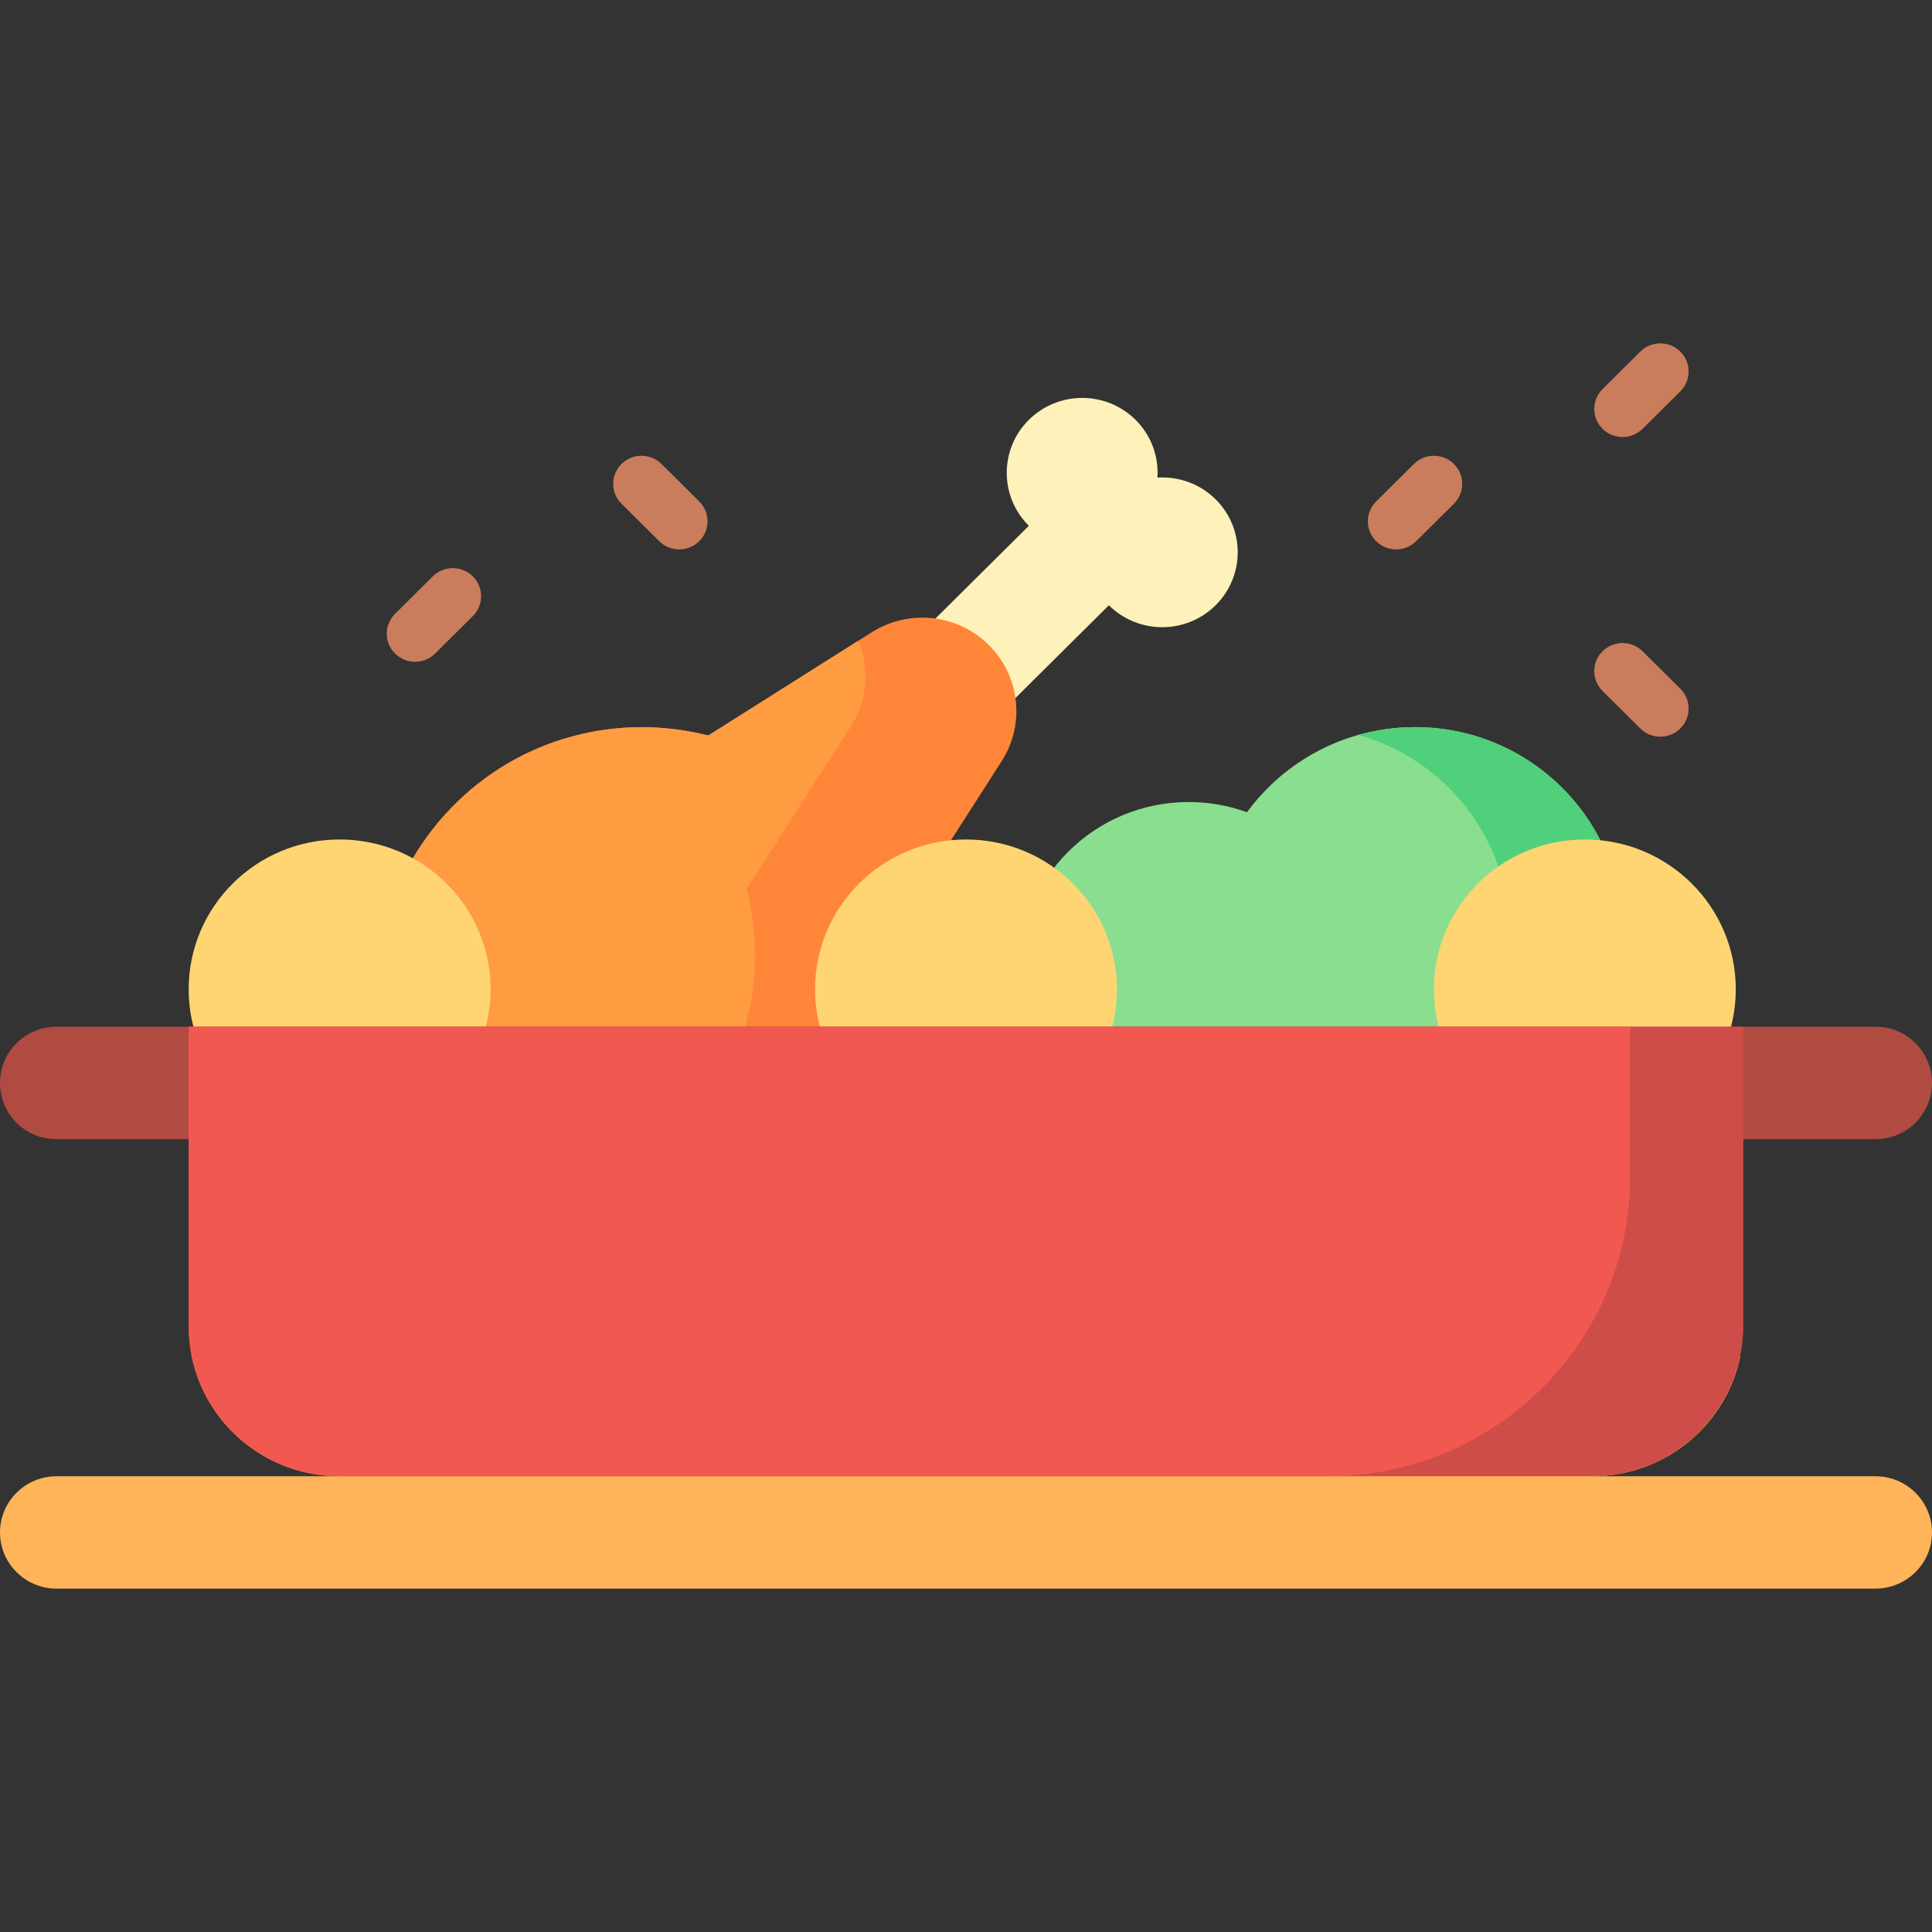 <?xml version="1.0" encoding="iso-8859-1"?>
<!-- Generator: Adobe Illustrator 19.0.0, SVG Export Plug-In . SVG Version: 6.00 Build 0)  -->
<svg version="1.1" id="Capa_1" xmlns="http://www.w3.org/2000/svg" xmlns:xlink="http://www.w3.org/1999/xlink" x="0px" y="0px"
	 viewBox="0 0 512 512" style="enable-background:new 0 0 512 512;" xml:space="preserve">
<rect x="0" y="0" width="512" height="512" fill="#333333" stroke="none"/>
<path style="fill:#89DF8F;" d="M430,247.287c0,30.152-24.624,54.596-55,54.596c-11.795,0-22.713-3.698-31.669-9.972
	c-7.736,6.232-17.592,9.972-28.331,9.972c-24.853,0-45-19.999-45-44.669c0-24.67,20.147-44.669,45-44.669
	c5.437,0,10.648,0.957,15.473,2.711c9.996-13.668,26.211-22.564,44.527-22.564C405.376,192.691,430,217.134,430,247.287z"/>
<path style="fill:#51D07C;" d="M430,247.287c0,30.152-24.624,54.596-55,54.596c-5.208,0-10.243-0.723-15.016-2.068
	c23.09-6.479,40.016-27.534,40.016-52.528c0-24.982-16.91-46.029-39.982-52.518c4.765-1.339,9.785-2.077,14.982-2.077
	C405.376,192.691,430,217.134,430,247.287z"/>
<path style="fill:#FFF1BA;" d="M322.151,160.4c-7.81,7.753-20.474,7.753-28.284,0l-42.426,42.115l-21.213-21.057l42.426-42.115
	c-7.811-7.753-7.81-20.323,0-28.076s20.474-7.753,28.284,0c4.23,4.199,6.148,9.809,5.797,15.303
	c5.535-0.349,11.187,1.556,15.416,5.754C329.962,140.076,329.962,152.647,322.151,160.4z"/>
<path style="fill:#FF8638;" d="M219.621,311.31c-27.248,27.048-71.371,27.135-98.728,0.264c-27.288-26.803-27.933-69.8-1.421-97.359
	c18.234-18.953,44.52-25.373,68.226-19.293l43.334-27.373c9.859-6.228,22.752-4.823,31.015,3.38l0,0
	c8.263,8.202,9.678,21.001,3.405,30.787l-27.576,43.015C243.873,267.771,237.799,293.266,219.621,311.31z"/>
<path style="fill:#FF9C41;" d="M225.452,192.539l-27.576,43.015c5.997,23.04-0.077,48.535-18.255,66.579
	c-12.426,12.335-28.363,19.044-44.617,20.165c-5.034-2.902-9.783-6.473-14.111-10.725c-27.288-26.803-27.933-69.8-1.421-97.359
	c18.234-18.953,44.521-25.373,68.226-19.293l39.748-25.108C230.468,177.088,229.917,185.573,225.452,192.539z"/>
<path style="fill:#FFD573;" d="M130,262.177c0,21.929-17.909,39.706-40,39.706s-40-17.777-40-39.706s17.909-39.706,40-39.706
	S130,240.248,130,262.177z M256,222.471c-22.091,0-40,17.777-40,39.706s17.909,39.706,40,39.706s40-17.777,40-39.706
	S278.091,222.471,256,222.471z M420,222.471c-22.091,0-40,17.777-40,39.706s17.909,39.706,40,39.706s40-17.777,40-39.706
	S442.091,222.471,420,222.471z"/>
<path style="fill:#FFB45A;" d="M512,406.111c0,8.223-6.716,14.89-15,14.89H15c-8.284,0-15-6.666-15-14.89s6.716-14.89,15-14.89h75
	c-19.429,0-35.617-13.753-39.238-31.985h410.476c-3.621,18.232-19.809,31.985-39.238,31.985h75
	C505.284,391.221,512,397.888,512,406.111z"/>
<path style="fill:#B04B42;" d="M512,286.993L512,286.993c0,8.223-6.666,14.89-14.89,14.89H14.89c-8.223,0-14.89-6.666-14.89-14.89
	l0,0c0-8.223,6.666-14.89,14.89-14.89h482.22C505.334,272.103,512,278.77,512,286.993z"/>
<path style="fill:#CE4D48;" d="M422,391.221H90c-22.091,0-40-17.909-40-40v-79.118h412v79.118
	C462,373.313,444.091,391.221,422,391.221z"/>
<path style="fill:#F15950;" d="M352,391.221H90c-22.091,0-40-17.777-40-39.706v-79.412h382v39.706
	C432,355.667,396.183,391.221,352,391.221z"/>
<path style="fill:#C97D5D;" d="M445.304,182.52c2.929,2.907,2.929,7.621,0,10.529c-1.465,1.454-3.385,2.181-5.304,2.181
	s-3.839-0.727-5.304-2.181l-10-9.927c-2.929-2.907-2.929-7.621,0-10.529c2.93-2.907,7.678-2.907,10.607,0L445.304,182.52z
	 M175.304,122.961c-2.93-2.907-7.678-2.907-10.607,0s-2.929,7.621,0,10.529l10,9.927c1.465,1.454,3.385,2.181,5.304,2.181
	s3.839-0.727,5.304-2.181c2.929-2.907,2.929-7.621,0-10.529L175.304,122.961z M430,115.817c1.919,0,3.839-0.727,5.304-2.181
	l10-9.927c2.929-2.907,2.929-7.621,0-10.529c-2.93-2.907-7.678-2.907-10.607,0l-10,9.927c-2.929,2.907-2.929,7.621,0,10.529
	C426.161,115.09,428.081,115.817,430,115.817z M114.696,152.741l-10,9.927c-2.929,2.907-2.929,7.621,0,10.529
	c1.465,1.454,3.385,2.181,5.304,2.181s3.839-0.727,5.304-2.181l10-9.927c2.929-2.907,2.929-7.621,0-10.529
	C122.374,149.833,117.626,149.833,114.696,152.741z M374.696,122.961l-10,9.927c-2.929,2.907-2.929,7.621,0,10.529
	c1.465,1.454,3.385,2.181,5.304,2.181s3.839-0.727,5.304-2.181l10-9.927c2.929-2.907,2.929-7.621,0-10.529
	C382.374,120.054,377.626,120.054,374.696,122.961z"/>
<g>
</g>
<g>
</g>
<g>
</g>
<g>
</g>
<g>
</g>
<g>
</g>
<g>
</g>
<g>
</g>
<g>
</g>
<g>
</g>
<g>
</g>
<g>
</g>
<g>
</g>
<g>
</g>
<g>
</g>
</svg>
